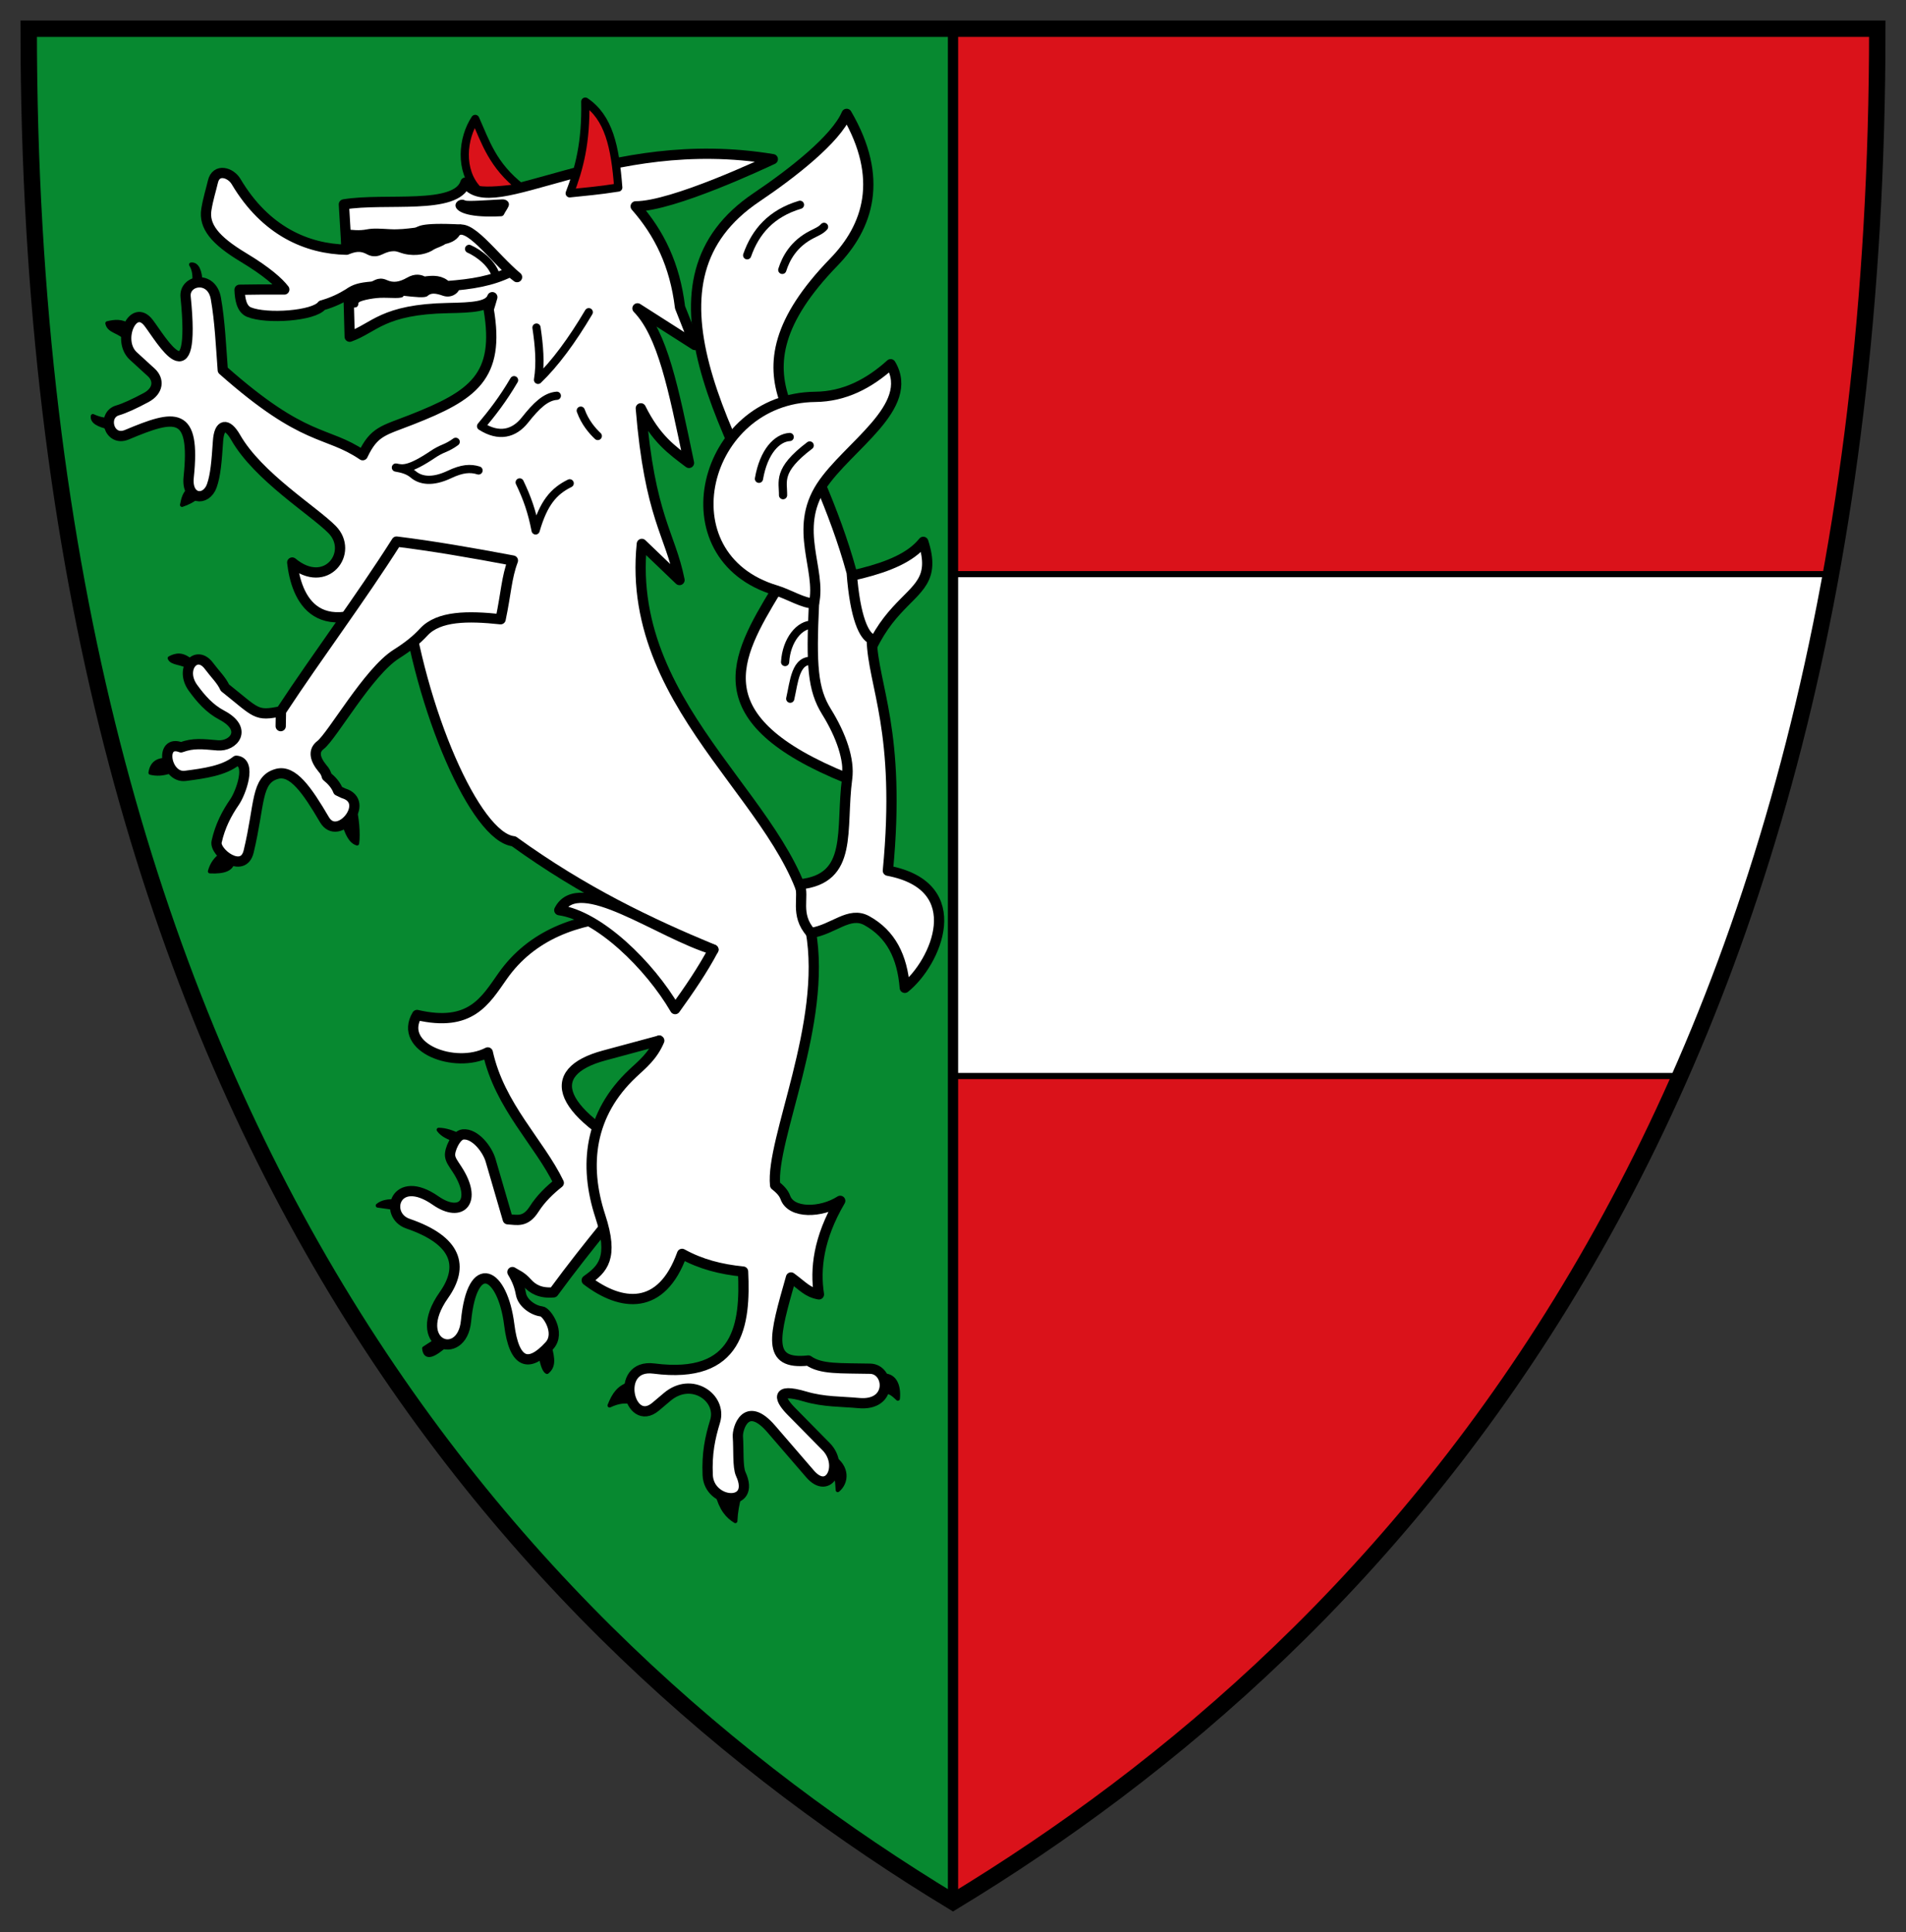 <?xml version="1.0" encoding="UTF-8" standalone="no"?>
<svg
   inkscape:version="1.1.1 (3bf5ae0d25, 2021-09-20)"
   sodipodi:docname="CoA Fürstenfeld.svg"
   id="svg2130"
   version="1.1"
   viewBox="0 0 464.782 471.099"
   height="471.099"
   width="464.782"
   xmlns:inkscape="http://www.inkscape.org/namespaces/inkscape"
   xmlns:sodipodi="http://sodipodi.sourceforge.net/DTD/sodipodi-0.dtd"
   xmlns="http://www.w3.org/2000/svg"
   xmlns:svg="http://www.w3.org/2000/svg">
  <rect x="0" y="0" width="464.782" height="471.099" fill="#333333" stroke="none"/>
  <defs
     id="defs2124" />
  <sodipodi:namedview
     inkscape:pagecheckerboard="false"
     fit-margin-bottom="5"
     fit-margin-right="5"
     fit-margin-left="5"
     fit-margin-top="5"
     lock-margins="true"
     units="px"
     inkscape:snap-smooth-nodes="false"
     inkscape:snap-object-midpoints="true"
     inkscape:window-maximized="1"
     inkscape:window-y="-11"
     inkscape:window-x="-11"
     inkscape:window-height="1506"
     inkscape:window-width="2560"
     showgrid="false"
     inkscape:document-rotation="0"
     inkscape:current-layer="layer1"
     inkscape:document-units="px"
     inkscape:cy="235.33333"
     inkscape:cx="232.66667"
     inkscape:zoom="1.5"
     inkscape:pageshadow="2"
     inkscape:pageopacity="0"
     borderopacity="1.0"
     bordercolor="#666666"
     pagecolor="#333333"
     id="base"
     showguides="true"
     inkscape:guide-bbox="true"
     inkscape:snap-intersection-paths="true"
     inkscape:object-paths="true"
     inkscape:snap-grids="false"
     inkscape:snap-global="false"
     inkscape:lockguides="false"
     guidecolor="#00ffff"
     guideopacity="0.498"
     inkscape:snap-midpoints="true" />
  <g
     id="layer1"
     inkscape:groupmode="layer"
     inkscape:label="fuerstenfeld"
     transform="translate(1076.323,-94.5)">
    <g
       id="g89186"
       inkscape:label="coa">
      <path
         style="fill:#078930;fill-opacity:1;stroke:none;stroke-width:4;stroke-miterlimit:4;stroke-dasharray:none"
         d="m -618.541,101.5 c 0,265.896 -119.673,392.707 -225.391,456.761 C -949.65,494.207 -1069.323,367.396 -1069.323,101.5 Z"
         id="path1285"
         sodipodi:nodetypes="cccc"
         inkscape:label="coa-0" />
      <g
         id="g16827"
         inkscape:label="field2">
        <path
           style="display:inline;fill:#da121a;fill-opacity:1;stroke:none;stroke-width:2.5;stroke-linejoin:round;stroke-miterlimit:4;stroke-dasharray:none"
           d="m -618.541,101.5 c 0,265.896 -119.673,392.707 -225.391,456.761 l 3e-5,-456.761 z"
           id="path1776"
           sodipodi:nodetypes="cccc"
           inkscape:label="field2-0" />
        <path
           id="rect2164"
           style="display:inline;fill:#ffffff;stroke:#000000;stroke-width:1.5;stroke-linejoin:round;stroke-miterlimit:4;stroke-dasharray:none"
           d="m -843.932,234.5 v 122.375 h 177.236 c 15.712,-35.637 28.421,-76.164 36.818,-122.375 z"
           inkscape:label="fess" />
        <path
           style="display:inline;fill:none;fill-opacity:1;stroke:#000000;stroke-width:2.5;stroke-linejoin:round;stroke-miterlimit:4;stroke-dasharray:none"
           d="m -618.541,101.5 c 0,265.896 -119.673,392.707 -225.391,456.761 l 3e-5,-456.761 z"
           id="path16498"
           sodipodi:nodetypes="cccc"
           inkscape:label="field2-f" />
      </g>
      <g
         id="g86431"
         inkscape:label="panther">
        <g
           id="g77421"
           inkscape:label="body">
          <path
             style="fill:#ffffff;fill-opacity:1;stroke:#000000;stroke-width:2.5;stroke-linecap:round;stroke-linejoin:round;stroke-miterlimit:4;stroke-dasharray:none"
             d="m -889.405,321.952 c -19.987,-4.923 -50.156,-9.64 -64.345,10.548 -4.243,6.036 -7.829,12.53 -20.875,9.5 -4.7,7.959 9.235,13.251 17.25,9.125 2.908,13.153 12.599,22.008 17.312,31.812 -2.196,1.733 -4.368,3.816 -6,6.375 -2.158,3.385 -4.209,2.619 -6.438,2.5 l -4.188,-14.375 c -0.789,-2.708 -3.796,-6.612 -6.75,-6.312 -1.716,0.174 -3.329,3.781 -3.125,5.25 0.139,0.999 0.639,1.65 1.688,3.25 5.106,7.794 1.065,12.006 -5.228,7.62 -9.815,-6.842 -12.806,3.554 -6.721,5.642 11.999,4.117 13.684,10.415 8.747,17.409 -8.498,12.04 4.402,16.651 5.395,6.323 1.523,-15.844 8.925,-11.996 10.545,0.928 1.175,9.373 4.672,10.698 9.784,5.082 2.83,-3.109 -0.659,-8.225 -1.9,-8.353 -1.968,-0.203 -4.625,-1.963 -5.038,-4.243 -0.336,-1.852 -0.932,-3.464 -2.077,-5.348 1.038,0.675 2.1,0.953 3.58,2.607 1.406,1.571 3.258,2.605 6.452,2.342 8.819,-12.016 16.765,-21.12 25.133,-31.63 C -941.016,365.821 -943.934,355.904 -929,351.875 l 13.438,-3.625"
             id="path68105"
             sodipodi:nodetypes="cscccscsssssssssssscsccsc"
             inkscape:label="leg-hr" />
          <path
             style="opacity:1;fill:#ffffff;fill-opacity:1;stroke:#000000;stroke-width:2.5;stroke-linecap:round;stroke-linejoin:round;stroke-miterlimit:4;stroke-dasharray:none"
             d="m -902.357,326.065 c -15.71,-6.516 -31.671,-14.132 -48.702,-26.428 -9.3,-0.931 -22.891,-32.064 -26.605,-61.253 -21.661,14.719 -26.452,1.581 -27.4,-6.718 8.285,6.882 15.17,-2.506 9.723,-8.043 -4.472,-4.545 -18.042,-12.888 -23.511,-22.451 -2.098,-3.668 -4.024,-3.365 -4.31,0.92 -0.329,4.942 -0.604,8.294 -1.503,10.846 -1.384,3.93 -6.229,3.446 -5.648,-2.063 1.725,-16.364 -3.288,-15.317 -15.062,-10.375 -4.383,1.84 -6.179,-4.813 -2.25,-5.938 1.569,-0.449 4.148,-1.617 6.938,-3.125 3.031,-1.639 3.193,-4.349 1.25,-6.125 l -4.375,-4 c -4.128,-3.774 -0.076,-13.022 3.718,-8.088 3.081,4.007 11.601,19.216 9.032,-6.349 -0.415,-4.135 6.353,-5.374 7.375,0.375 0.99,5.572 1.245,11.628 1.688,17.5 20.168,17.855 25.125,14.662 34.125,20.75 2.794,-5.883 5.033,-5.964 11.891,-8.659 15.058,-5.918 21.63,-10.477 18.827,-26.914 0.295,-0.953 0.589,-1.895 0.884,-2.961 -0.845,2.33 -4.791,2.538 -10.783,2.652 -16.052,0.305 -17.961,4.86 -23.997,6.983 -0.224,-10.692 -0.72,-21.452 -1.414,-32.262 10.079,-1.681 27.492,1.455 29.647,-5.322 6.472,9.641 33.945,-12.5 74.947,-5.704 -1.862,0.862 -24.389,11.514 -33.438,11.5 5.759,6.554 9.55,14.241 10.812,24.625 0.794,1.957 2.388,6.049 3.625,9.188 l -14,-8.938 c 6.138,6.325 8.729,19.355 12.562,37.688 -4.205,-3.174 -8.028,-5.842 -11.75,-13.312 2.175,26.583 7.141,30.479 9.438,41.875 l -9.188,-8.812 c -4.273,41.776 38.915,64.915 41.188,94.375 4.047,22.5 -9.823,50.962 -8.688,62 1.092,0.871 2.07,1.799 2.5,3 1.426,3.981 8.719,3.8 13.375,0.812 -5.352,9.124 -6.147,16.678 -5.188,22.812 -2.818,-0.518 -3.853,-1.951 -6.812,-4.125 -4.068,14.338 -6.223,21.4 4.23,20.252 3.04,2.202 7.833,1.833 15.082,1.998 4.786,0.109 5.581,9.171 -2.812,8.375 -4.179,-0.396 -8.458,-0.232 -13.062,-1.596 -7.761,-2.299 -6.003,0.929 -3.375,3.596 l 8.5,8.625 c 4.403,4.468 0.748,12.055 -3.938,6.625 l -9.438,-10.938 c -6.247,-7.24 -8.284,0.044 -8.146,1.867 0.233,3.096 -0.081,7.423 0.709,9.133 3.803,8.237 -7.761,7.371 -8.062,0.25 -0.224,-5.289 0.545,-8.985 1.809,-13.143 1.725,-5.674 -5.714,-10.961 -11.684,-5.919 l -2.812,2.375 c -6.487,5.478 -10.235,-10.557 -0.438,-9.291 20.816,2.69 22.352,-10.85 21.75,-23.646 -5.429,-0.546 -10.275,-1.778 -14.875,-4.312 -5.027,13.991 -14.847,12.871 -23.25,6.438 3.889,-2.755 6.664,-5.418 3.312,-15.625 -4.084,-12.441 -2.679,-24.914 7.938,-34.875 2.304,-2.161 4.822,-4.124 6.438,-7.938"
             id="path36066"
             sodipodi:nodetypes="ccccsssssssssssssccsccscccccscccccccccccccsssssssssssssscccssc"
             inkscape:label="body-0" />
          <path
             style="fill:#ffffff;fill-opacity:1;stroke:#000000;stroke-width:2.5;stroke-linecap:round;stroke-linejoin:round;stroke-miterlimit:4;stroke-dasharray:none"
             d="m -979.625,226.562 c 8.699,1.067 18.348,2.728 28.375,4.625 -1.56,4.128 -1.667,8.02 -3,14.312 -7.956,-0.853 -15.098,-0.835 -18.75,3.125 -1.777,1.927 -3.816,3.559 -6.688,5.375 -6.856,4.336 -15.597,19.964 -18.5,22.188 -1.809,1.386 -1.369,3.437 0.562,5.75 0.52,0.563 0.833,1.195 1,1.875 1.226,1.012 2.229,2.135 2.75,3.5 l 1.312,0.625 c 6.848,2.02 -1.346,12.059 -4.646,6.43 -4.269,-7.28 -7.748,-12.247 -11.619,-11.149 -5.137,1.457 -4.06,7.275 -6.859,18.907 -1.345,5.589 -8.391,0.255 -7.812,-2.375 0.843,-3.831 2.479,-6.946 4.375,-9.688 1.523,-2.203 4.283,-9.739 0.438,-10.062 -3.038,2.411 -7.667,3.072 -12.438,3.688 -4.858,0.626 -6.401,-9.015 -1.062,-6.953 3.022,-1.102 5.186,-0.805 8.938,-0.485 3.858,0.329 7.53,-3.931 1,-7.375 -2.999,-1.582 -5.111,-4.026 -7,-6.625 -3.374,-4.642 0.77,-9.526 3.875,-5.375 1.562,2.088 3.076,3.492 3.89,5.305 7.791,6.208 7.503,7.044 13.672,5.758 l -0.062,3.625 0.055,-3.625 c 9.196,-13.964 19.358,-27.443 28.195,-41.375 z"
             id="path59939"
             sodipodi:nodetypes="cccsssccccssssscscsssscccccc"
             inkscape:label="leg-fl" />
          <path
             style="opacity:1;fill:#ffffff;fill-opacity:1;stroke:#000000;stroke-width:2.5;stroke-linecap:round;stroke-linejoin:round;stroke-miterlimit:4;stroke-dasharray:none"
             d="m -902.357,326.065 c -2.608,4.933 -5.898,9.73 -9.331,14.498 -6.215,-10.674 -18.564,-22.75 -28.25,-24.125 4.782,-9.347 24.265,5.693 37.581,9.627 z"
             id="path74879"
             sodipodi:nodetypes="cccc"
             inkscape:label="manhood" />
        </g>
        <path
           id="path83896"
           style="opacity:1;fill:#000000;fill-opacity:1;stroke:#000000;stroke-width:1;stroke-linecap:round;stroke-linejoin:round;stroke-miterlimit:4;stroke-dasharray:none"
           d="m -1030.018,213.751 c -1.272,0.918 -1.626,2.371 -1.916,3.861 1.436,-0.488 2.759,-1.147 3.863,-2.134 -0.956,-0.27 -1.642,-0.809 -1.947,-1.727 z m -19.731,-16.83 c -1.702,-0.076 -2.889,-0.474 -3.929,-0.964 -0.225,1.324 1.319,2.205 4.091,2.779 -0.271,-0.784 -0.214,-1.297 -0.162,-1.815 z m 4.855,-22.985 c -1.699,-1.212 -3.467,-1.043 -5.248,-0.607 0.4,2.064 3.217,1.885 4.599,3.897 -0.027,-1.214 0.202,-2.305 0.65,-3.291 z m 17.466,-10.579 c -0.107,-2.778 -0.856,-4.537 -2.297,-4.347 0.807,1.29 0.942,2.86 0.752,4.566 0.505,-0.185 1.02,-0.252 1.545,-0.219 z m 34.978,131.959 c 0.733,2.289 1.57,4.369 3.207,4.851 0.354,-2.373 -0.06,-6.586 -0.7,-8.7 -0.295,1.72 -1.249,2.907 -2.507,3.849 z m -29.606,7.437 c -1.7,1.091 -2.622,2.546 -3.074,4.22 3.62,0.194 5.505,-0.662 5.542,-2.635 -0.918,-0.325 -1.727,-0.885 -2.469,-1.585 z m -13.402,-22.941 c -2.337,-0.145 -3.829,0.766 -4.167,3.119 1.369,0.316 2.939,0.401 5.382,-0.522 -0.815,-0.923 -0.956,-1.752 -1.215,-2.597 z m 5.989,-23.852 c -2.338,-2.169 -3.956,-1.75 -5.472,-0.96 0.542,1.32 3.03,0.97 4.682,2.209 0.131,-0.458 0.442,-0.859 0.79,-1.249 z m 64.177,116.596 c -1.508,-0.67 -3.12,-1.216 -4.064,-2.562 1.701,0.017 3.402,0.621 5.104,1.459 -0.796,0.672 -0.843,0.837 -1.039,1.103 z m -14.482,14.913 c -1.804,-0.157 -3.334,0.096 -4.431,0.998 l 4.243,0.591 c -0.048,-0.759 0.067,-1.18 0.189,-1.588 z m 10.08,33.775 c -1.116,0.708 -2.303,1.451 -3.197,2.048 0.282,2.875 2.579,1.536 5.434,-0.97 -1.051,-0.218 -1.872,-0.542 -2.237,-1.078 z m 25.114,3.469 c 0.421,2.088 0.883,3.978 1.653,4.324 1.595,-1.301 1.521,-3.039 0.575,-6.408 -0.751,0.801 -1.498,1.555 -2.227,2.084 z m 83.769,9.015 c 1.819,0.088 2.592,1.107 3.436,1.834 0.32,-3.385 -0.902,-5.922 -3.85,-5.638 0.708,1.335 0.881,2.607 0.414,3.804 z m -12.356,19.924 c 0.753,0.208 0.962,1.289 1.127,4.199 2.269,-1.864 2.5,-5.64 -1.225,-8.052 0.344,1.243 0.598,2.509 0.098,3.853 z m -28.313,4.947 c 1.051,3.984 2.6,5.642 4.471,6.81 0.109,-2.309 0.48,-4.238 1.021,-6.187 -2.247,1.317 -3.834,0.214 -5.492,-0.623 z m -21.256,-26.646 c -2.618,0.772 -3.853,2.491 -4.944,5.26 2.263,-1.052 3.837,-1.145 5.557,-0.791 -0.809,-1.508 -0.781,-2.99 -0.613,-4.469 z"
           inkscape:label="claws" />
        <g
           id="g80631"
           inkscape:label="head">
          <path
             id="path79633"
             style="opacity:1;fill:none;fill-opacity:1;stroke:#000000;stroke-width:2;stroke-linecap:round;stroke-linejoin:round;stroke-miterlimit:4;stroke-dasharray:none"
             d="m -949.6,212.132 c 1.832,3.806 2.998,7.126 3.889,11.711 1.931,-6.662 4.361,-9.539 8.309,-11.49 m -27.798,-10.12 c -1.012,0.738 -1.927,1.22 -2.828,1.591 -1.017,0.418 -1.868,0.887 -2.652,1.414 -5.984,4.024 -7.487,3.598 -9.104,3.27 1.559,0.271 3.006,0.635 4.243,1.679 1.754,1.482 4.62,2.003 8.839,0 3.056,-1.45 5.092,-1.593 7.071,-0.972 m 24.926,-14.584 c 1.043,2.901 2.809,4.922 4.154,6.187 m -20.418,-13.612 c -2.681,4.586 -5.362,8.04 -8.043,11.225 4.351,2.774 8.039,1.847 10.695,-1.503 2.781,-3.508 5.067,-5.728 7.778,-5.922 M -945.5,174.375 c 0.66,4.384 1.038,8.697 0.375,12.75 4.125,-3.956 8.25,-9.544 12.375,-16.5"
             inkscape:label="mane" />
          <path
             style="opacity:1;fill:#ffffff;fill-opacity:1;stroke:#000000;stroke-width:2.5;stroke-linecap:round;stroke-linejoin:round;stroke-miterlimit:4;stroke-dasharray:none"
             d="m -991.829,155.392 c 1.712,-0.684 3.398,-1.197 5.616,0.033 1,0.554 1.987,0.266 2.519,0 1.251,-0.626 2.296,-0.923 3.468,-0.92 1.062,0.002 1.858,0.46 2.696,0.661 2.739,0.657 5.163,-0.015 6.452,-0.957 0.988,-0.53 2.176,-0.811 2.784,-1.341 1.225,-0.291 2.398,-0.657 3.049,-1.768 2.919,-3.059 9.159,6.135 15.005,10.975 l -1.635,-1.294 c -4.581,2.249 -9.175,3.01 -15.562,3.5 -1.392,-1.392 -3.098,-1.454 -5.562,-1.062 -0.827,-0.557 -1.979,-0.757 -3.406,0.062 -2.145,1.231 -4.039,1.581 -6.094,0.656 -1.579,-0.71 -2.097,0.373 -3.188,0.469 -2.934,0.257 -4.137,0.624 -5.67,1.714 -1.767,1.09 -3.776,2.091 -6.455,2.849 -1.891,2.575 -13.513,3.406 -17.8,1.636 -1.806,-0.746 -2.211,-3.184 -2.294,-5.448 3.163,-0.052 6.508,-0.093 10.906,-0.062 -1.375,-1.787 -4.23,-4.372 -10,-7.844 -6.96,-4.188 -9.654,-7.62 -9,-11.656 0.438,-2.702 1.116,-4.706 1.594,-6.781 0.769,-3.343 4.323,-2.28 5.656,-0.031 7.213,12.163 17.396,16.416 26.921,16.611 z"
             id="path48536"
             sodipodi:nodetypes="csssscccccccsssccsccssssc"
             inkscape:label="fire" />
          <g
             id="g76762"
             inkscape:label="snout">
            <path
               id="path57773"
               style="opacity:1;fill:#000000;fill-opacity:1;stroke:none;stroke-width:2.5;stroke-linecap:round;stroke-linejoin:round;stroke-miterlimit:4;stroke-dasharray:none"
               d="m -992.086,150.384 c 1.729,0.229 3.453,0.395 5.186,0.053 1.66,-0.327 3.429,-0.166 5.745,-0.044 2.112,0.111 3.996,-0.119 5.878,-0.354 1.225,-0.153 0.665,-1.376 11.535,-0.795 l -5.829,4.306 -6.856,1.814 -4.945,-0.759 -3.719,1.136 -3.077,-1.42 -3.661,1.072 z m 0.843,18.379 c -0.085,-4.218 2.881,-3.449 5.502,-3.396 1.523,0.031 1.323,-0.892 2.08,-1.429 l 5.849,1.094 c 0.127,0.666 -0.337,-0.172 0.379,-0.449 0.326,-0.146 2.626,-0.832 3.541,-0.918 0.947,0.036 0.469,0.613 0.868,0.212 1.126,-0.297 2.126,-0.023 3.367,0.374 1.395,-0.093 2.124,1.372 5.281,0.875 -0.225,0.81 -1.866,2.211 -3.969,1.476 -1.806,-0.631 -2.891,-0.711 -3.719,0.062 -0.611,0.571 -3.202,0.244 -5.844,-0.039 -0.135,0.888 -3.285,0.391 -5.75,0.5 -1.966,0.087 -5.233,0.726 -5.263,1.293 -0.062,1.601 -1.44,0.907 -2.324,1.052 z"
               inkscape:label="snout-0" />
            <path
               style="opacity:1;fill:none;fill-opacity:1;stroke:#000000;stroke-width:2;stroke-linecap:round;stroke-linejoin:round;stroke-miterlimit:4;stroke-dasharray:none"
               d="m -961.938,155.188 c 2.344,1.024 6.068,3.761 6.609,7.016"
               id="path59297"
               sodipodi:nodetypes="cc"
               inkscape:label="snout-c" />
          </g>
          <path
             style="opacity:1;fill:#000000;fill-opacity:1;stroke:none;stroke-width:2.5;stroke-linecap:round;stroke-linejoin:round;stroke-miterlimit:4;stroke-dasharray:none"
             d="m -954.058,147.228 c -15.261,0.809 -11.287,-5.132 -8.832,-3.847 0.544,0.285 5.31,-0.072 9.02,-0.265 1.133,-0.059 1.983,0.778 1.536,1.736 -0.373,0.799 -0.835,1.352 -1.079,1.904 -0.105,0.237 -0.368,0.458 -0.645,0.472 z"
             id="path53471"
             sodipodi:nodetypes="ssssss"
             inkscape:label="eye" />
          <path
             id="path43676"
             style="opacity:1;fill:#da121a;fill-opacity:1;stroke:#000000;stroke-width:2;stroke-linecap:round;stroke-linejoin:round;stroke-miterlimit:4;stroke-dasharray:none"
             d="m -949.25,140.25 c -3.674,0.52 -7.946,1.016 -10.562,0.562 -4.546,-4.717 -3.722,-12.668 -0.625,-17.312 2.525,5.626 4.205,11.283 11.188,16.75 z m 11.847,1.392 c 4.107,-0.442 6.813,-0.623 11.844,-1.414 -0.767,-10.01 -2.311,-17.056 -8.043,-20.948 0.201,9.979 -1.451,16.231 -3.801,22.362 z"
             inkscape:label="horns" />
        </g>
        <g
           id="g76853"
           inkscape:label="tails">
          <g
             id="g27514"
             inkscape:label="tail-h"
             style="fill:#ffffff">
            <path
               style="opacity:1;fill:#ffffff;fill-opacity:1;stroke:#000000;stroke-width:2.5;stroke-linecap:round;stroke-linejoin:round;stroke-miterlimit:4;stroke-dasharray:none"
               d="m -869.741,284.301 c -35.738,-14.457 -27.297,-29.358 -17.324,-45.829 14,-2.961 29.807,-4.237 35.886,-11.844 5.922,18.485 -17.408,7.202 -18.562,57.673 z"
               id="path24417"
               sodipodi:nodetypes="cccc"
               inkscape:label="tail-h0" />
            <path
               id="path26283"
               style="opacity:1;fill:#ffffff;fill-opacity:1;stroke:#000000;stroke-width:2;stroke-linecap:round;stroke-linejoin:round;stroke-miterlimit:4;stroke-dasharray:none"
               d="m -878.043,255.69 c -4.344,-0.603 -4.629,5.072 -5.582,9.185 m 5.588,-18.068 c -3.317,-0.17 -6.523,3.806 -6.838,9.13"
               inkscape:label="tail-hc" />
          </g>
          <g
             id="g27522"
             inkscape:label="tail-0"
             style="fill:#ffffff">
            <path
               style="opacity:1;fill:#ffffff;fill-opacity:1;stroke:#000000;stroke-width:2.5;stroke-linecap:round;stroke-linejoin:round;stroke-miterlimit:4;stroke-dasharray:none"
               d="m -878.562,322 c 5.543,-0.873 9.316,-5.388 13.625,-3 5.863,3.249 8.636,8.761 9.25,16.375 7.517,-5.992 15.998,-24.748 -4.125,-28.562 3.289,-34.235 -3.679,-45.097 -3.938,-56.5 -1.782,-0.696 -4.051,-4.959 -4.886,-16.216 -4.383,-15.967 -10.779,-28.159 -16.352,-41.896 -3.224,-9.135 -1.987,-19.379 12.021,-33.809 8.372,-8.623 12.277,-20.408 3.098,-36.124 -2.649,6.199 -13.297,14.51 -21.969,20.346 -29.921,20.139 -8.656,56.171 14.01,98.995 -0.709,15.206 -0.319,20.997 3.049,26.428 3.605,5.813 5.639,11.727 5.038,16.263 -1.68,12.678 1.644,24.51 -11.618,25.854 1.309,2.954 -1.273,7.319 2.797,11.845 z"
               id="path16886"
               sodipodi:nodetypes="cscccccscscsscc"
               inkscape:label="tail-00" />
            <path
               id="path26287"
               style="opacity:1;fill:#ffffff;fill-opacity:1;stroke:#000000;stroke-width:2;stroke-linecap:round;stroke-linejoin:round;stroke-miterlimit:4;stroke-dasharray:none"
               d="m -875.375,149.812 c -0.707,0.82 -1.843,1.283 -3,1.875 -4.412,2.257 -6.297,5.793 -7.188,8.625 m 4.312,-15.875 c -7.018,2.105 -10.848,6.547 -12.875,12.312"
               inkscape:label="tail-0c" />
          </g>
          <g
             id="g27518"
             inkscape:label="tail-f"
             style="fill:#ffffff">
            <path
               style="opacity:1;fill:#ffffff;fill-opacity:1;stroke:#000000;stroke-width:2.5;stroke-linecap:round;stroke-linejoin:round;stroke-miterlimit:4;stroke-dasharray:none"
               d="m -877.829,241.61 c -2.46,0.125 -6.202,-2.234 -9.237,-3.138 -27.659,-8.236 -17.89,-46.92 9.546,-47.199 7.138,-0.073 13.135,-3.217 18.385,-7.955 6.195,10.416 -10.583,20.037 -16.912,29.758 -6.855,10.53 0.057,20.256 -1.783,28.534 z"
               id="path22653"
               sodipodi:nodetypes="csscsc"
               inkscape:label="tail-f0" />
            <path
               id="path26291"
               style="opacity:1;fill:#ffffff;fill-opacity:1;stroke:#000000;stroke-width:2;stroke-linecap:round;stroke-linejoin:round;stroke-miterlimit:4;stroke-dasharray:none"
               d="m -885.375,215.25 c 0.052,-3.351 -1.531,-6.05 6.5,-12.125 m -12.375,8.125 c 1.156,-6.685 4.437,-10.014 7.5,-10.188"
               inkscape:label="tail-fc" />
          </g>
        </g>
      </g>
      <path
         style="fill:none;stroke:#000000;stroke-width:4;stroke-miterlimit:4;stroke-dasharray:none"
         d="m -618.541,101.5 c 0,265.896 -119.673,392.707 -225.391,456.761 C -949.65,494.207 -1069.323,367.396 -1069.323,101.5 Z"
         id="path86433"
         sodipodi:nodetypes="cccc"
         inkscape:label="coa-f" />
    </g>
  </g>
</svg>
